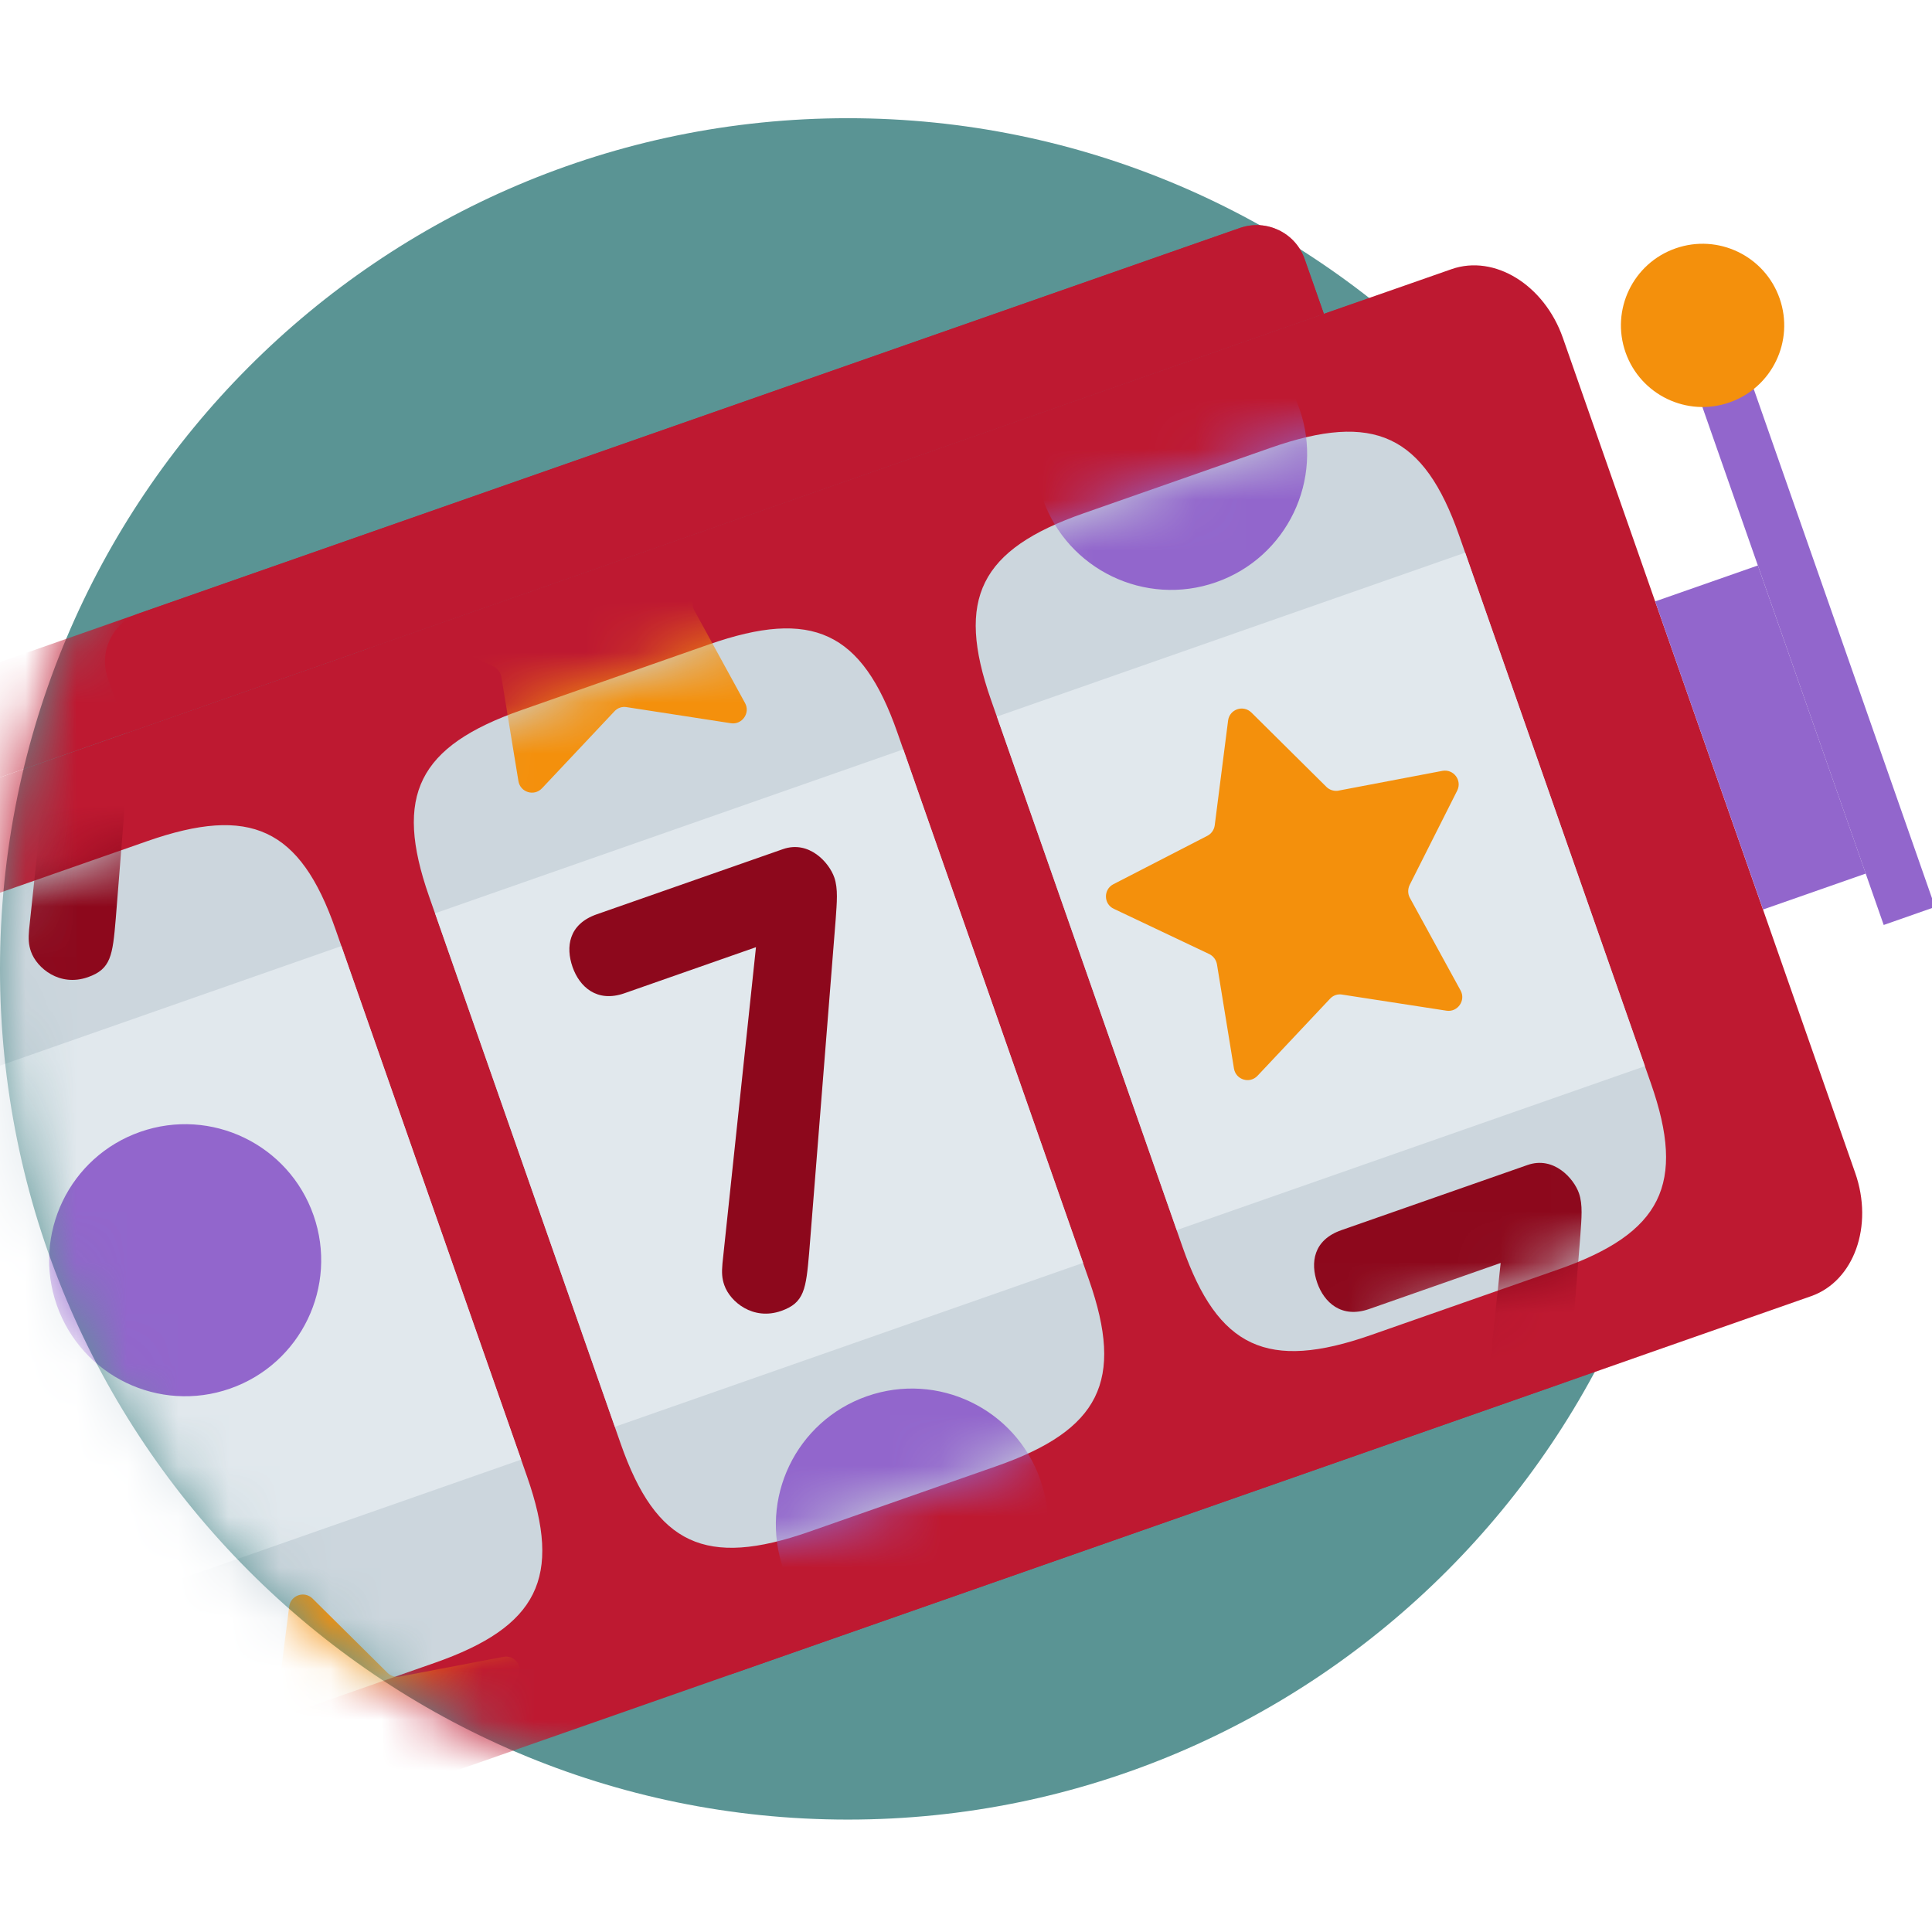 <?xml version="1.0" encoding="UTF-8" standalone="no"?>
<svg xmlns:inkscape="http://www.inkscape.org/namespaces/inkscape" xmlns:sodipodi="http://sodipodi.sourceforge.net/DTD/sodipodi-0.dtd" xmlns="http://www.w3.org/2000/svg" xmlns:svg="http://www.w3.org/2000/svg" width="45" height="45" viewBox="0 0 38 33.5" fill="none" version="1.1" id="svg1437" sodipodi:docname="free-spins.svg" inkscape:version="1.1 (c68e22c387, 2021-05-23)">
  <defs id="defs1441"/>
  <sodipodi:namedview id="namedview1439" pagecolor="#ffffff" bordercolor="#666666" borderopacity="1.0" inkscape:pageshadow="2" inkscape:pageopacity="0.0" inkscape:pagecheckerboard="0" showgrid="false" width="41px" inkscape:zoom="11.885714" inkscape:cx="18.762019" inkscape:cy="21.24399" inkscape:window-width="1920" inkscape:window-height="1017" inkscape:window-x="-8" inkscape:window-y="-8" inkscape:window-maximized="1" inkscape:current-layer="svg1437"/>
  <path d="m 16.677,33.539 c 9.21,0 16.677,-7.491 16.677,-16.732 C 33.353,7.566 25.887,0.075 16.677,0.075 7.466,0.075 0,7.566 0,16.807 c 0,9.241 7.466,16.732 16.677,16.732 z" fill="#5a9494" id="path1362"/>
  <mask id="mask0" mask-type="alpha" maskUnits="userSpaceOnUse" x="0" y="1" width="34" height="34">
    <path d="m 16.677,34.465 c 9.21,0 16.677,-7.491 16.677,-16.732 C 33.353,8.491 25.887,1 16.677,1 7.466,1 0,8.491 0,17.732 c 0,9.241 7.466,16.732 16.677,16.732 z" fill="#5a9494" id="path1364"/>
  </mask>
  <g mask="url(#mask0)" id="g1404" transform="translate(0,-0.925)">
    <rect x="-7.293" y="16.518" width="39.596" height="21.403" rx="2" transform="rotate(-19.295,-7.293,16.518)" fill="#be1931" id="rect1367"/>
    <path d="m 10.368,27.721 c 0.694,1.983 0.214,2.949 -1.82,3.661 L 4.865,32.671 C 2.831,33.383 1.854,32.928 1.159,30.945 L -2.613,20.171 c -0.694,-1.983 -0.215,-2.949 1.82,-3.661 L 2.891,15.221 c 2.034,-0.712 3.011,-0.257 3.706,1.726 z m 11.051,-3.869 c 0.694,1.983 0.214,2.949 -1.82,3.661 l -3.684,1.29 c -2.034,0.712 -3.011,0.257 -3.706,-1.726 L 8.438,16.302 C 7.744,14.319 8.224,13.354 10.258,12.641 l 3.684,-1.29 c 2.034,-0.712 3.011,-0.257 3.706,1.726 z m 11.051,-3.869 c 0.694,1.983 0.214,2.949 -1.82,3.661 L 26.967,24.933 C 24.933,25.645 23.956,25.19 23.261,23.207 L 19.489,12.433 C 18.795,10.45 19.275,9.484 21.309,8.772 L 24.993,7.483 c 2.034,-0.712 3.011,-0.257 3.706,1.726 z" fill="#ccd6dd" id="path1369"/>
    <path d="M -2.495,20.508 6.714,17.283 10.25,27.384 1.041,30.608 Z m 11.051,-3.869 9.209,-3.224 3.536,10.1 -9.209,3.224 z M 19.607,12.77 28.816,9.545 32.352,19.646 23.143,22.87 Z" fill="#e1e8ed" id="path1371"/>
    <path d="m 14.868,17.306 -2.587,0.906 c -0.546,0.191 -0.886,-0.132 -1.02,-0.514 -0.138,-0.394 -0.08,-0.844 0.476,-1.038 l 3.659,-1.281 c 0.515,-0.18 0.909,0.263 1.011,0.555 0.079,0.225 0.05,0.5 0.028,0.824 l -0.521,6.55 c -0.063,0.728 -0.095,0.993 -0.55,1.152 -0.556,0.195 -1.005,-0.18 -1.119,-0.505 -0.048,-0.136 -0.053,-0.248 -0.037,-0.429 z" fill="#8d081c" id="path1373"/>
    <path d="m 26.329,14.226 2.04,-0.388 c 0.221,-0.041 0.392,0.186 0.293,0.387 l -0.936,1.857 c -0.038,0.08 -0.039,0.174 0.004,0.253 l 0.998,1.823 c 0.107,0.195 -0.058,0.431 -0.278,0.397 l -2.054,-0.317 c -0.087,-0.015 -0.176,0.016 -0.237,0.083 l -1.425,1.514 c -0.154,0.163 -0.425,0.079 -0.463,-0.14 L 23.935,17.642 C 23.919,17.554 23.863,17.48 23.783,17.441 l -1.877,-0.89 c -0.203,-0.095 -0.206,-0.381 -0.009,-0.483 l 1.848,-0.952 c 0.08,-0.04 0.134,-0.119 0.146,-0.205 l 0.263,-2.062 c 0.028,-0.221 0.297,-0.316 0.459,-0.158 l 1.476,1.462 c 0.06,0.06 0.152,0.089 0.24,0.073 z" fill="#f4900c" id="path1375"/>
    <circle cx="3.642" cy="23.462" r="2.675" transform="rotate(-19.295,3.642,23.462)" fill="#9266cc" id="circle1377"/>
    <mask id="mask1" mask-type="alpha" maskUnits="userSpaceOnUse" x="-4" y="6" width="38" height="28">
      <path d="m 10.368,27.721 c 0.694,1.983 0.214,2.949 -1.82,3.661 L 4.865,32.671 C 2.831,33.383 1.854,32.928 1.159,30.945 L -2.613,20.171 c -0.694,-1.983 -0.215,-2.949 1.82,-3.661 L 2.891,15.221 c 2.034,-0.712 3.011,-0.257 3.706,1.726 z m 11.051,-3.869 c 0.694,1.983 0.214,2.949 -1.82,3.661 l -3.684,1.29 c -2.034,0.712 -3.011,0.257 -3.706,-1.726 L 8.438,16.302 C 7.744,14.319 8.224,13.354 10.258,12.641 l 3.684,-1.29 c 2.034,-0.712 3.011,-0.257 3.706,1.726 z m 11.051,-3.869 c 0.694,1.983 0.214,2.949 -1.82,3.661 L 26.967,24.933 C 24.933,25.645 23.956,25.19 23.261,23.207 L 19.489,12.433 C 18.795,10.45 19.275,9.484 21.309,8.772 L 24.993,7.483 c 2.034,-0.712 3.011,-0.257 3.706,1.726 z" fill="#ccd6dd" id="path1379"/>
    </mask>
    <g mask="url(#mask1)" id="g1394">
      <path d="m 1.231,10.742 -2.587,0.906 c -0.546,0.191 -0.886,-0.132 -1.02,-0.515 -0.138,-0.394 -0.08,-0.844 0.476,-1.038 L 1.76,8.813 C 2.275,8.633 2.669,9.076 2.771,9.369 2.85,9.594 2.822,9.869 2.799,10.193 L 2.277,16.743 C 2.215,17.471 2.183,17.736 1.728,17.895 1.172,18.09 0.723,17.715 0.609,17.39 0.562,17.254 0.556,17.142 0.572,16.961 Z" fill="#8d081c" id="path1382"/>
      <path d="m 12.254,8.571 2.04,-0.388 c 0.221,-0.041 0.392,0.186 0.293,0.387 l -0.936,1.857 c -0.038,0.08 -0.039,0.174 0.004,0.253 l 0.998,1.823 c 0.107,0.195 -0.058,0.431 -0.278,0.397 l -2.054,-0.317 c -0.087,-0.015 -0.176,0.016 -0.237,0.083 l -1.425,1.514 c -0.154,0.163 -0.425,0.079 -0.463,-0.14 L 9.86,11.987 C 9.844,11.899 9.788,11.825 9.708,11.786 L 7.831,10.896 C 7.628,10.801 7.625,10.515 7.822,10.413 L 9.67,9.46 C 9.75,9.42 9.804,9.341 9.816,9.255 L 10.079,7.193 c 0.028,-0.221 0.297,-0.316 0.459,-0.158 l 1.476,1.463 c 0.06,0.06 0.152,0.089 0.24,0.073 z" fill="#f4900c" id="path1384"/>
      <circle cx="23.033" cy="7.602" r="2.675" transform="rotate(-19.295,23.033,7.602)" fill="#9266cc" id="circle1386"/>
      <path d="m 29.515,23.516 -2.587,0.906 c -0.546,0.191 -0.886,-0.132 -1.02,-0.515 -0.138,-0.394 -0.08,-0.844 0.476,-1.038 l 3.66,-1.281 c 0.515,-0.18 0.909,0.263 1.011,0.555 0.079,0.225 0.05,0.5 0.028,0.824 l -0.521,6.55 c -0.063,0.728 -0.095,0.993 -0.55,1.152 -0.556,0.195 -1.005,-0.18 -1.119,-0.505 -0.048,-0.136 -0.053,-0.248 -0.037,-0.429 z" fill="#8d081c" id="path1388"/>
      <path d="m 7.863,31.651 2.04,-0.388 c 0.221,-0.041 0.392,0.186 0.293,0.387 l -0.936,1.857 c -0.038,0.08 -0.039,0.174 0.004,0.253 l 0.998,1.823 c 0.108,0.195 -0.058,0.431 -0.278,0.397 L 7.929,35.663 C 7.842,35.648 7.753,35.679 7.692,35.745 L 6.267,37.26 C 6.112,37.423 5.841,37.339 5.804,37.12 L 5.469,35.067 C 5.453,34.979 5.397,34.905 5.317,34.866 L 3.44,33.976 C 3.238,33.881 3.234,33.595 3.431,33.493 l 1.848,-0.952 c 0.08,-0.04 0.134,-0.119 0.146,-0.205 l 0.263,-2.062 c 0.028,-0.221 0.297,-0.316 0.459,-0.158 l 1.476,1.463 c 0.06,0.06 0.152,0.089 0.24,0.073 z" fill="#f4900c" id="path1390"/>
      <circle cx="17.934" cy="28.662" r="2.675" transform="rotate(-19.295,17.934,28.662)" fill="#9266cc" id="circle1392"/>
    </g>
    <path d="m -3.63,14.027 c -0.182,-0.521 0.092,-1.092 0.613,-1.274 L 24.387,3.159 c 0.521,-0.182 1.092,0.092 1.274,0.613 L 26.038,4.849 -3.253,15.104 Z" fill="#be1931" id="path1396"/>
    <rect x="32.554" y="10.505" width="2.14" height="6.421" transform="rotate(-19.295,32.554,10.505)" fill="#9266cc" id="rect1398"/>
    <rect x="32.807" y="4.747" width="1.07" height="12.842" transform="rotate(-19.295,32.807,4.747)" fill="#9266cc" id="rect1400"/>
    <circle cx="33.487" cy="5.076" r="1.605" transform="rotate(-19.295,33.487,5.076)" fill="#f4900c" id="circle1402"/>
  </g>
  <path d="m 6.526,12.874 c -0.365,-1.042 0.024,-2.127 0.868,-2.423 L 28.55,3.044 c 0.845,-0.296 1.825,0.31 2.19,1.352 l 5.75,16.425 c 0.365,1.042 -0.024,2.127 -0.868,2.423 l -21.156,7.407 c -0.845,0.296 -1.825,-0.31 -2.19,-1.352 z" fill="#be1931" id="path1406"/>
  <path d="m 21.42,22.926 c 0.694,1.983 0.214,2.949 -1.82,3.661 l -3.684,1.29 c -2.034,0.712 -3.011,0.257 -3.706,-1.726 l -3.772,-10.774 c -0.694,-1.983 -0.215,-2.949 1.82,-3.661 l 3.684,-1.29 c 2.034,-0.712 3.011,-0.257 3.706,1.726 z m 11.051,-3.869 c 0.694,1.983 0.214,2.949 -1.82,3.661 l -3.684,1.29 c -2.034,0.712 -3.011,0.257 -3.706,-1.726 l -3.772,-10.774 C 18.796,9.524 19.276,8.559 21.31,7.847 l 3.684,-1.29 c 2.034,-0.712 3.011,-0.257 3.706,1.726 z" fill="#ccd6dd" id="path1408"/>
  <path d="m 8.558,15.713 9.209,-3.224 3.536,10.1 -9.209,3.224 z m 11.051,-3.869 9.209,-3.224 3.536,10.1 -9.209,3.224 z" fill="#e1e8ed" id="path1410"/>
  <path d="m 14.869,16.38 -2.587,0.906 c -0.546,0.191 -0.886,-0.132 -1.02,-0.515 -0.138,-0.394 -0.08,-0.844 0.476,-1.038 l 3.66,-1.281 c 0.515,-0.18 0.909,0.263 1.011,0.555 0.079,0.225 0.05,0.5 0.028,0.824 l -0.521,6.55 c -0.063,0.728 -0.095,0.993 -0.55,1.153 -0.556,0.195 -1.005,-0.18 -1.119,-0.505 -0.048,-0.136 -0.053,-0.248 -0.037,-0.429 z" fill="#8d081c" id="path1412"/>
  <path d="m 26.329,13.3 2.04,-0.388 c 0.221,-0.041 0.392,0.186 0.293,0.387 l -0.936,1.857 c -0.038,0.08 -0.039,0.174 0.004,0.253 l 0.998,1.823 c 0.107,0.195 -0.058,0.431 -0.278,0.397 l -2.054,-0.317 c -0.087,-0.015 -0.176,0.016 -0.237,0.083 l -1.425,1.514 c -0.154,0.163 -0.425,0.08 -0.463,-0.14 l -0.335,-2.053 c -0.016,-0.088 -0.072,-0.162 -0.152,-0.201 l -1.877,-0.89 c -0.203,-0.095 -0.206,-0.381 -0.009,-0.483 l 1.848,-0.952 c 0.08,-0.04 0.134,-0.119 0.146,-0.205 l 0.263,-2.062 c 0.028,-0.222 0.297,-0.316 0.459,-0.158 l 1.476,1.463 c 0.06,0.06 0.152,0.089 0.24,0.073 z" fill="#f4900c" id="path1414"/>
  <mask id="mask2" mask-type="alpha" maskUnits="userSpaceOnUse" x="7" y="6" width="27" height="24">
    <path d="m 21.42,23.852 c 0.694,1.983 0.214,2.949 -1.82,3.661 l -3.684,1.29 C 13.882,29.514 12.905,29.059 12.211,27.076 L 8.439,16.302 C 7.745,14.319 8.225,13.353 10.259,12.641 l 3.684,-1.29 c 2.034,-0.712 3.011,-0.257 3.706,1.726 z m 11.051,-3.869 c 0.694,1.983 0.214,2.949 -1.82,3.661 l -3.684,1.29 c -2.034,0.712 -3.011,0.257 -3.706,-1.726 L 19.49,12.433 C 18.796,10.45 19.276,9.484 21.31,8.772 l 3.684,-1.29 c 2.034,-0.712 3.011,-0.257 3.706,1.726 z" fill="#ccd6dd" id="path1416"/>
  </mask>
  <g mask="url(#mask2)" id="g1427" transform="translate(0,-0.925)">
    <path d="m 12.255,8.571 2.04,-0.388 c 0.221,-0.041 0.392,0.186 0.293,0.387 l -0.936,1.857 c -0.038,0.08 -0.039,0.174 0.004,0.253 l 0.998,1.823 c 0.108,0.195 -0.058,0.431 -0.278,0.397 l -2.054,-0.317 c -0.087,-0.015 -0.176,0.016 -0.237,0.083 l -1.425,1.514 c -0.154,0.163 -0.425,0.08 -0.463,-0.14 L 9.861,11.987 C 9.845,11.899 9.789,11.825 9.709,11.786 L 7.832,10.896 C 7.629,10.801 7.626,10.515 7.823,10.413 L 9.671,9.46 C 9.751,9.42 9.805,9.341 9.817,9.255 L 10.08,7.193 c 0.028,-0.221 0.297,-0.316 0.459,-0.158 l 1.476,1.463 c 0.06,0.06 0.152,0.089 0.24,0.073 z" fill="#f4900c" id="path1419"/>
    <path d="M 25.559,6.718 C 26.047,8.112 25.313,9.639 23.918,10.127 22.524,10.615 20.997,9.88 20.509,8.486 20.021,7.091 20.756,5.565 22.15,5.077 23.545,4.588 25.071,5.323 25.559,6.718 Z" fill="#9266cc" id="path1421"/>
    <path d="m 29.516,23.516 -2.587,0.906 c -0.546,0.191 -0.886,-0.132 -1.02,-0.514 -0.138,-0.394 -0.08,-0.844 0.476,-1.038 l 3.66,-1.281 c 0.515,-0.18 0.909,0.263 1.011,0.555 0.079,0.225 0.05,0.5 0.028,0.824 l -0.521,6.55 c -0.063,0.728 -0.095,0.993 -0.549,1.152 -0.556,0.195 -1.005,-0.18 -1.119,-0.505 -0.048,-0.136 -0.053,-0.248 -0.037,-0.429 z" fill="#8d081c" id="path1423"/>
    <path d="m 20.461,27.778 c 0.488,1.395 -0.246,2.921 -1.641,3.409 -1.395,0.488 -2.921,-0.246 -3.409,-1.641 -0.488,-1.395 0.246,-2.921 1.641,-3.409 1.395,-0.488 2.921,0.246 3.409,1.641 z" fill="#9266cc" id="path1425"/>
  </g>
  <path d="M 2.121,11.089 C 1.939,10.568 2.214,9.997 2.735,9.815 l 21.653,-7.581 c 0.521,-0.182 1.092,0.092 1.274,0.613 l 0.377,1.076 -23.54,8.242 z" fill="#be1931" id="path1429"/>
  <path d="m 32.555,9.579 2.02,-0.707 2.122,6.06 -2.02,0.707 z" fill="#9266cc" id="path1431"/>
  <path d="m 32.807,3.822 1.01,-0.354 4.243,12.121 -1.01,0.354 z" fill="#9266cc" id="path1433"/>
  <path d="m 35.003,3.62 c 0.293,0.837 -0.148,1.753 -0.985,2.045 -0.837,0.293 -1.752,-0.148 -2.046,-0.985 -0.293,-0.837 0.148,-1.753 0.985,-2.045 0.837,-0.293 1.753,0.148 2.046,0.985 z" fill="#f4900c" id="path1435"/>
</svg>
